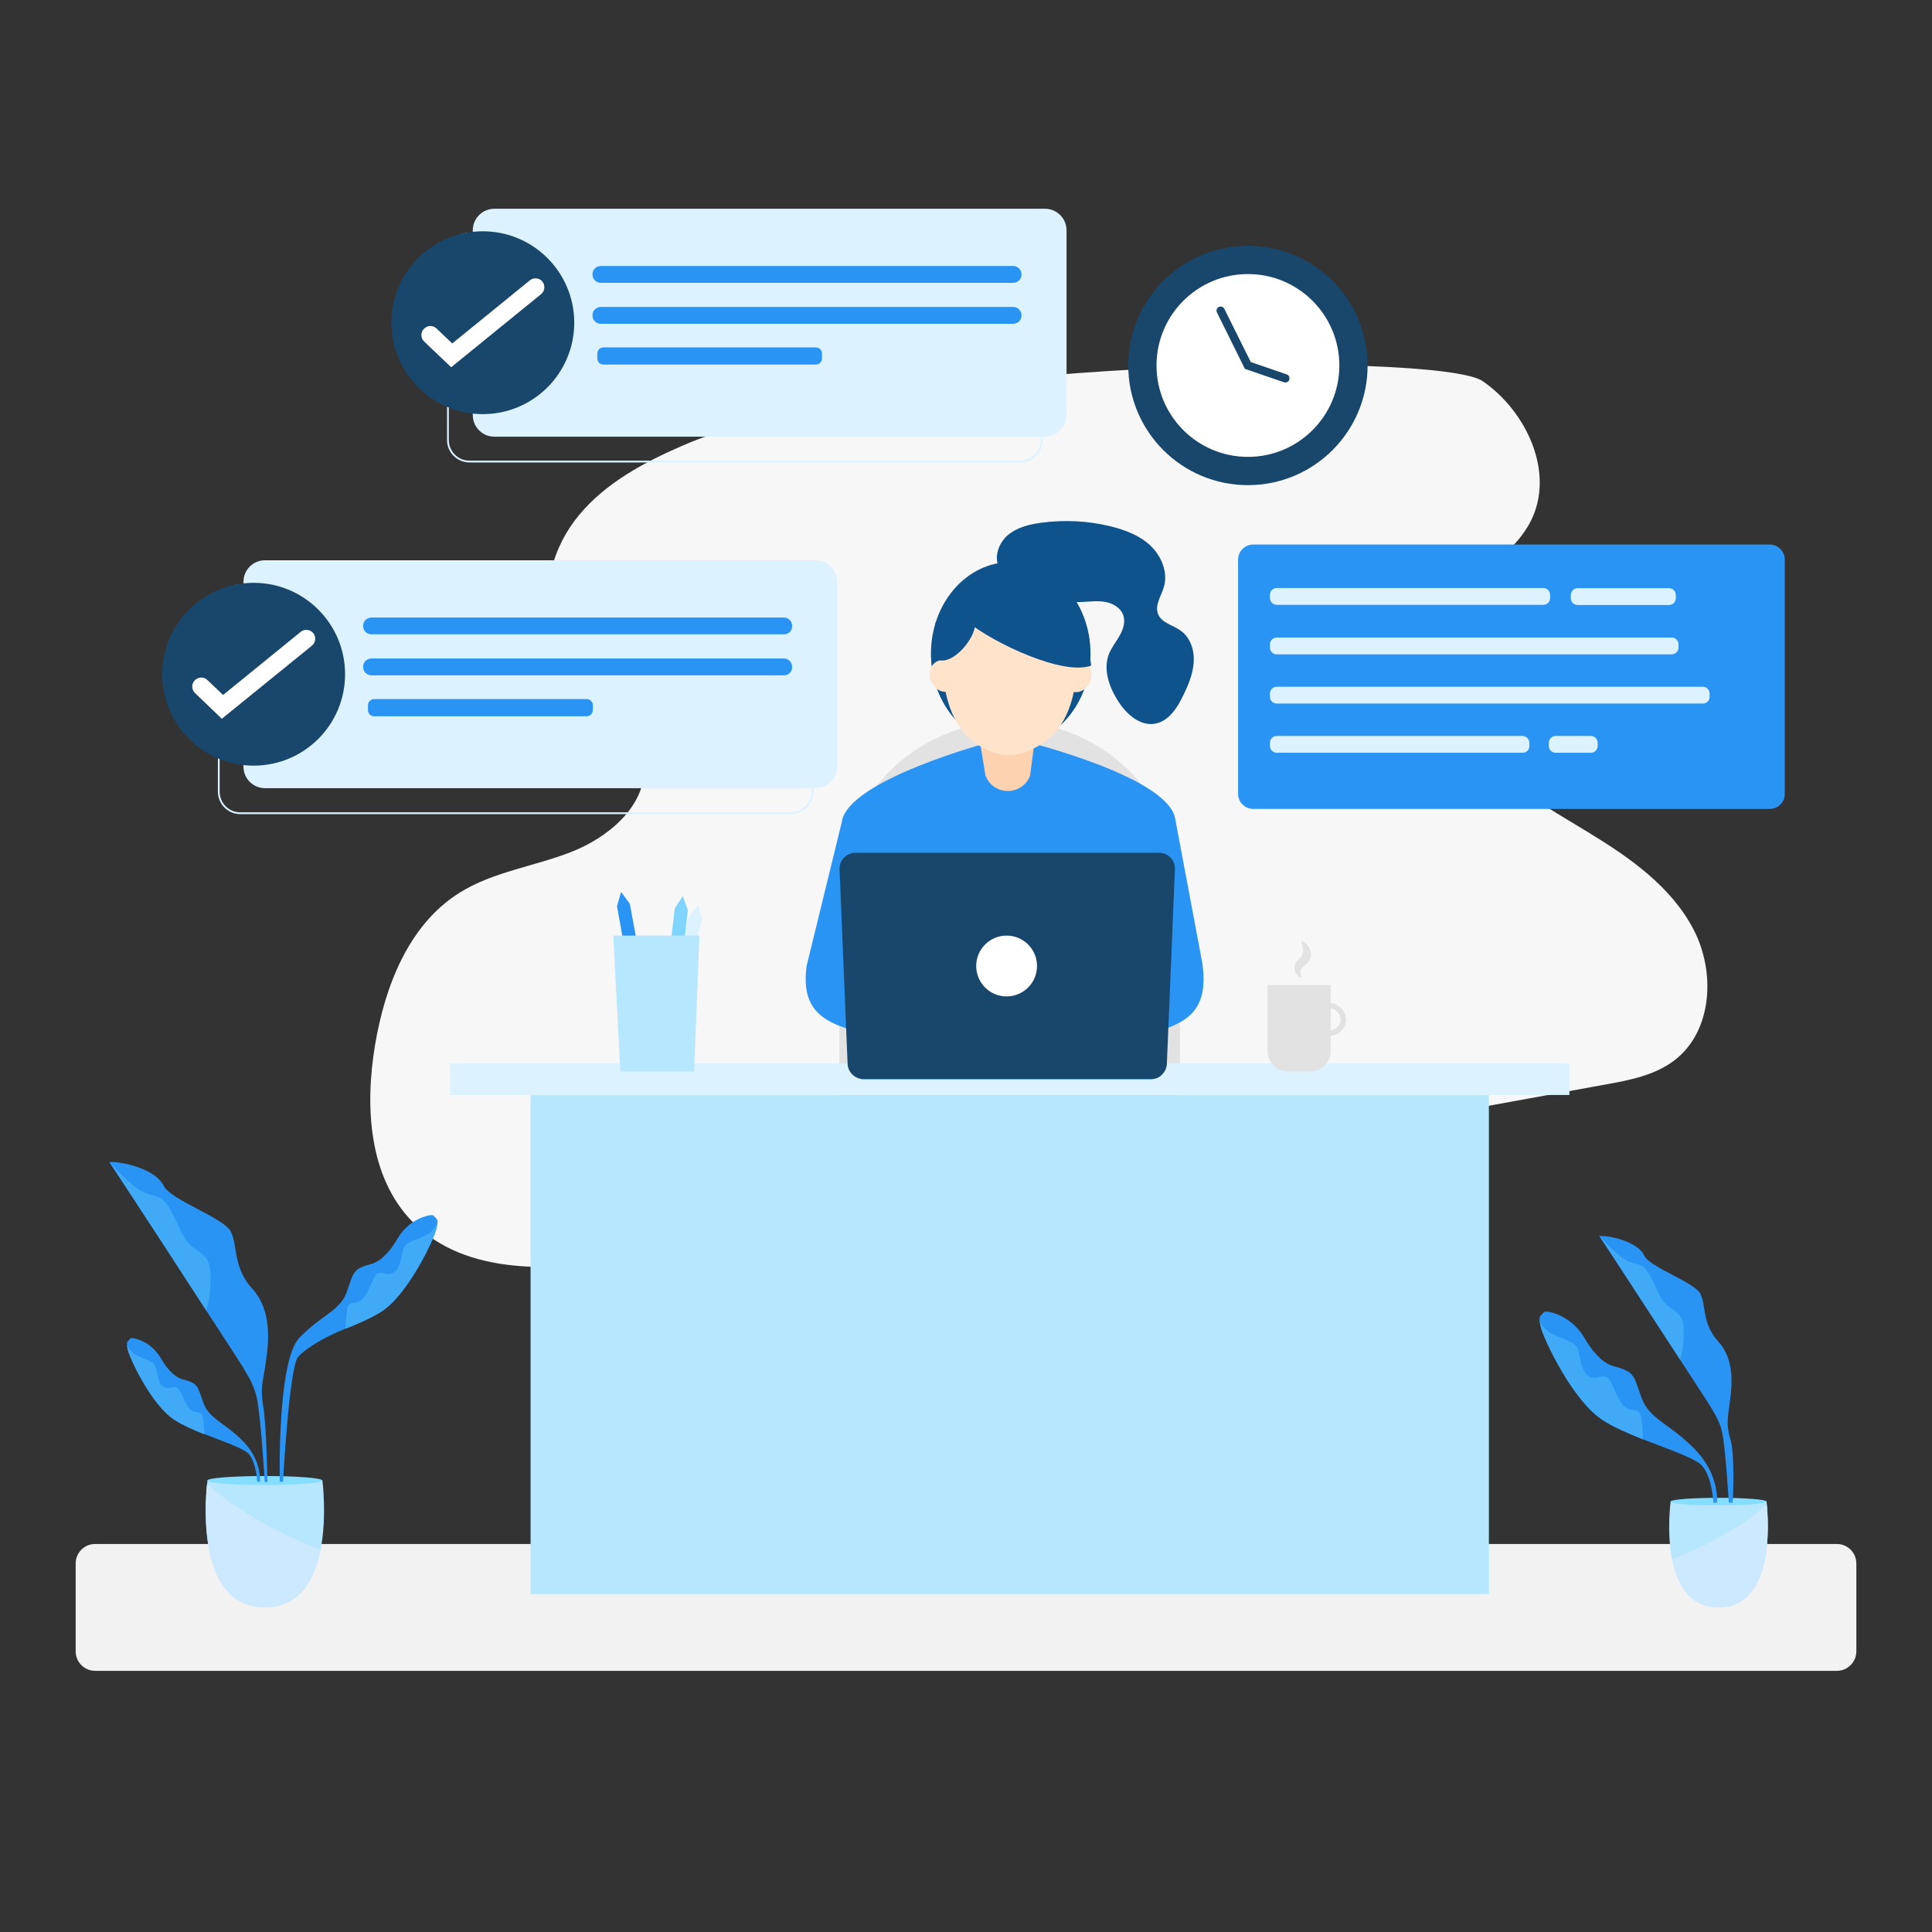 <svg xmlns="http://www.w3.org/2000/svg" xmlns:xlink="http://www.w3.org/1999/xlink" id="Layer_1" x="0px" y="0px" viewBox="0 0 1080 1080" style="enable-background:new 0 0 1080 1080;" xml:space="preserve">
<rect x="0" y="0" width="1080" height="1080" fill="#333333" stroke="none"/>
<style xmlns="http://www.w3.org/2000/svg" type="text/css">
	.st0{fill:#F7F7F7;}
	.st1{fill:#F2F2F2;}
	.st2{fill:#E2E2E2;}
	.st3{fill:#2A94F4;}
	.st4{fill:#DCF2FF;}
	.st5{fill:#80D5FF;}
	.st6{fill:#B6E7FF;}
	.st7{fill:#0E538C;}
	.st8{fill:#FCD2B1;}
	.st9{fill:#FFE3CA;}
	.st10{fill:#19466b;}
	.st11{fill:#FFFFFF;}
	.st12{fill:#85DDFF;}
	.st13{fill:#41AAF7;}
	.st14{fill:#CCE9FF;}
	.st15{fill:none;stroke:#DCF2FF;stroke-miterlimit:10;}
</style>
<g xmlns="http://www.w3.org/2000/svg">
	<path class="st0" d="M381.1,249.3c-21.3,9.3-42.4,20.6-57.3,38.5c-14.9,17.8-22.3,43.4-13.4,64.9c11.9,28.6,49.7,45.3,49.9,76.3   c0.1,22.2-20.4,39.2-41.1,47.3c-20.7,8.1-43.6,11-62.4,22.8c-28.4,17.8-41.7,52.3-47.2,85.4c-5.7,34.4-3.4,73.5,20.9,98.4   c30.2,31,80.2,27.5,122.9,20.9c57.1-8.8,113.9-19.2,170.7-29.5c124.5-22.7,249.1-45.4,373.6-68.1c13.4-2.4,27.2-5.1,38.1-13.3   c21.5-16.2,23.4-49.6,10.8-73.5c-12.5-23.9-35.7-40.1-58.7-54.1c-23-14-47.3-27.3-64.5-48c-17.2-20.7-25.8-51.4-12.8-75   c11-20,34.8-30.7,45.1-51c13.6-26.8-2.1-61.1-26.8-78.2S493.5,200.1,381.1,249.3z"></path>
</g>
<path xmlns="http://www.w3.org/2000/svg" class="st1" d="M1026.9,934H53.1c-5.9,0-10.8-4.9-10.8-10.8v-49.3c0-5.9,4.9-10.8,10.8-10.8h973.8c5.9,0,10.8,4.9,10.8,10.8  v49.3C1037.7,929.1,1032.8,934,1026.9,934z"></path>
<g xmlns="http://www.w3.org/2000/svg">
	<path class="st2" d="M564.4,403.3L564.4,403.3c52.4,0,95.2,42.9,95.2,95.2v158.2c0,6.6-5.4,12-12,12H481.2c-6.6,0-12-5.4-12-12   V498.5C469.2,446.2,512,403.3,564.4,403.3z"></path>
	<polygon class="st3" points="359.2,543.9 351.9,545.3 344.9,506.6 347.2,498.6 352.1,505.3  "></polygon>
	<polygon class="st4" points="382.9,552.1 375.7,550.4 385.1,512.2 390.5,505.9 392.3,514  "></polygon>
	<polygon class="st5" points="380,547.7 372.6,546.9 377.2,507.8 381.7,500.9 384.5,508.7  "></polygon>
	<rect x="251.6" y="594.4" class="st4" width="625.7" height="17.7"></rect>
	<rect x="296.6" y="612.2" class="st6" width="535.7" height="278.9"></rect>
	<g>
		<path class="st7" d="M558.7,317.7c-3.3-6-0.6-13.9,4.5-18.4c5.2-4.5,12.2-6.2,18.9-7.1c12.8-1.7,26-1.1,38.6,2    c8.2,2,16.5,5.1,22.6,11c6.1,5.9,9.7,14.9,7.3,23c-1.5,5-5.1,10-3.3,14.9c1.9,5.1,8.4,6.3,12.8,9.5c5.3,3.8,7.6,10.8,7.2,17.4    s-2.9,12.7-5.8,18.6c-3.3,6.9-8,14.4-15.6,15.9c-8.7,1.7-16.6-5.6-21.2-13.1c-4.8-7.7-8.1-17.3-4.8-25.8c1.5-3.7,4.1-6.9,6-10.3    c2-3.5,3.3-7.7,2-11.4c-1.4-4.1-5.7-6.6-9.9-7.4c-4.3-0.8-8.6-0.2-13,0c-17.6,0.7-35.5-5.4-48.9-16.9"></path>
	</g>
	<ellipse class="st7" cx="565" cy="365.4" rx="44.6" ry="51.2"></ellipse>
	<path class="st3" d="M672.2,538.9L657,458c-3.2-23.4-81.9-43-81.9-43c-6.1,0-16.1,0-22.2,0c0,0-79.1,21-82.3,44.4L450.9,540   c-4.9,36.6,25.5,33.9,58.2,44.7l43.8,14.3c6.1,0,11.1-5.4,11.1-12c0,6.6,5,12,11.1,12l43.8-14.3   C651.6,573.9,677.1,575.5,672.2,538.9z"></path>
	<path class="st3" d="M652,477l0,0.7L649,601.3c-1.5,1.3-3.5,2-5.7,2H482.7c-0.5,0-1,0-1.4-0.1L478,477H652z"></path>
	<path class="st8" d="M545.4,400.3l5.5,33.4l0.4,0.8c5,10.6,20.2,10.1,24.5-0.8v0l4.5-33.9L545.4,400.3z"></path>
	<path class="st9" d="M602.3,364.5c0,36.3-12.6,49.6-29.1,55.9c-5.8,2.2-12.1,2.3-17.9,0.2c-16.2-5.9-28.7-20-28.7-56   c0-23.1,17-41.8,37.9-41.8C585.3,322.6,602.3,341.4,602.3,364.5z"></path>
	<ellipse transform="matrix(0.934 -0.357 0.357 0.934 -100.173 213.185)" class="st9" cx="527.5" cy="378" rx="7.5" ry="9"></ellipse>
	<ellipse transform="matrix(0.357 -0.934 0.934 0.357 34.349 805.885)" class="st9" cx="602.5" cy="378" rx="9" ry="7.5"></ellipse>
	<path class="st10" d="M656.8,485.6l-4.5,108.7c0,2.8-1.3,5.3-3.3,6.9c-1.5,1.3-3.5,2-5.7,2H482.7c-0.5,0-1,0-1.4-0.1   c-4.3-0.7-7.5-4.4-7.5-8.8l-4.5-108.7c0-4.9,4-8.9,9-8.9h169.7c0.8,0,1.6,0.1,2.3,0.3c0.6,0.2,1.2,0.4,1.8,0.7   C654.9,479.2,656.8,482.2,656.8,485.6z"></path>
	<circle class="st11" cx="562.7" cy="540" r="17"></circle>
	<path class="st7" d="M540,347c16,13,55,31,70,25C607,350,583,283,540,347z"></path>
	<path class="st7" d="M545,348c1,7-9.4,20.5-17.5,21.2C519,370,523,348,523,348l15.9-20.9l19.7-9.5L580,323L545,348z"></path>
	<g>
		<path class="st2" d="M732.4,599h-12.3c-6.3,0-11.5-5.1-11.5-11.5v-36.9h35.3v36.9C743.9,593.9,738.8,599,732.4,599z"></path>
		<path class="st2" d="M727.7,546.3c-0.6,0.1-1.2-0.2-1.7-0.5c-0.5-0.4-0.9-0.8-1.3-1.3c-0.7-1-1-2.3-1-3.7c0-1.4,0.8-2.9,1.6-3.8    c0.8-1,1.6-1.6,2-2.1c0.4-0.5,0.6-0.8,0.8-1.4c0.2-0.6,0.3-1.3,0.3-2.1c0-1.5-0.6-3.4-1.1-5.6c1.1,0.4,2,1,2.8,1.7    c0.8,0.7,1.6,1.7,2.1,2.9c0.5,1.1,0.7,2.4,0.6,3.8c-0.1,0.7-0.3,1.4-0.6,2.1c-0.3,0.7-0.8,1.3-1.2,1.8c-0.9,1-1.7,1.5-2.3,2    c-0.6,0.5-0.9,0.8-1.2,1.3c-0.3,0.6-0.5,1.4-0.5,2.2C727.1,544.5,727.1,545.4,727.7,546.3z"></path>
		<g>
			<path class="st2" d="M739.8,579.6v-3c4.5,0,7.7-1.4,9-4c1-2,0.7-4.4-0.7-6.3c-1.7-2.3-4.6-3.3-8-2.6l-0.5-3     c4.4-0.8,8.5,0.6,10.9,3.8c2.1,2.8,2.5,6.4,1,9.4C750.4,576.1,747.5,579.6,739.8,579.6z"></path>
		</g>
	</g>
	<polygon class="st6" points="388,599 346.8,599 342.8,523 391,523  "></polygon>
	<g>
		<g>
			<circle class="st10" cx="697.6" cy="204.3" r="66.9"></circle>
		</g>
		<g>
			<circle class="st11" cx="697.6" cy="204.3" r="51.1"></circle>
		</g>
		<g>
			<path class="st10" d="M718.6,213.8c-0.3,0-0.5,0-0.8-0.1l-21.9-7.5l-15.6-31.5c-0.6-1.1-0.1-2.5,1-3.1c1.1-0.6,2.5-0.1,3.1,1     l14.8,29.8l20.1,6.9c1.2,0.4,1.8,1.7,1.4,2.9C720.5,213.2,719.6,213.8,718.6,213.8z"></path>
		</g>
	</g>
</g>
<g xmlns="http://www.w3.org/2000/svg">
	<path class="st6" d="M960.7,898.5c-16.3,0-23.2-13.1-26-26.9c-3.1-15.6-0.8-32.3-0.8-32.3h53.6c0,0,0.1,0.6,0.2,1.8   C988.6,851,991.9,898.5,960.7,898.5z"></path>
	<path class="st12" d="M987.5,839.4c0,1.2-12,2.1-26.8,2.1c-14.8,0-26.8-0.9-26.8-2.1c0-1.2,12-2.1,26.8-2.1   C975.5,837.3,987.5,838.2,987.5,839.4z"></path>
	<path class="st3" d="M894,690.9c0,0,28.2,43,45.2,69.2c16.9,26.2,21.4,31.7,23.4,40.2c2,8.5,3.8,39.7,3.8,39.7h2.2   c0,0,1.4-26.4-1.2-35.1c-2.6-8.7-1.6-12.1-0.4-21.2c1.2-9.1,2.8-23.6-6.4-33.7c-9.2-10.1-6.8-20-10-26.6   c-3.2-6.7-28.2-14.7-31.5-21.6C916,694.9,901.9,690.7,894,690.9z"></path>
	<path class="st13" d="M894,690.9c0,0,8.9,10.1,14.9,13.5c6.1,3.4,8.9,0.4,13.5,8.7c4.6,8.3,4.8,11.9,9.1,16.1   c4.2,4.2,9.3,4.4,9.7,13.7c0.4,9.3-2,17.2-2,17.2S895.8,693.1,894,690.9z"></path>
	<path class="st3" d="M959.8,840h-2c0,0-0.6-13.7-6.1-20.4c-3.5-4.3-18.4-9.2-33.2-15c-8.1-3.2-16.2-6.7-22.3-10.6   c-17.2-10.9-33.5-46-34.9-52.3c-0.5-2.2-0.7-3.5-0.7-4.4v0c0-1.7,0.9-1.9,2.3-3.6c0.7-0.8,2.8-0.5,5.3,0.2   c7.4,2.3,13.6,7.3,17.5,14c3.6,6.2,9.3,13.9,16.3,15.8c12.1,3.2,11.1,5.2,15.6,17.6c4.5,12.3,15.7,14.3,29.8,28.8   C961.6,824.7,959.8,840,959.8,840z"></path>
	<path class="st13" d="M918.5,804.6c-8.1-3.2-16.2-6.7-22.3-10.6c-17.2-10.9-33.5-46-34.9-52.3c-0.5-2.2-0.7-3.5-0.7-4.4   c0,0.4,0.8,6,9.8,9.7c9.3,3.8,11.1,3.8,12.3,9.7c1.2,5.8,2.2,12.1,7.1,13.3c4.8,1.2,7.9-4.2,11.7,4.6c3.8,8.9,5.7,11.9,9.2,13.1   c3.5,1.2,6.2-0.6,7,6.3C918.1,798.2,918.4,802.1,918.5,804.6z"></path>
	<g>
		<path class="st14" d="M960.7,898.5c-16.3,0-23.2-13.1-26-26.9c16-6.1,36.2-15.8,52.9-30.5C988.6,851,991.9,898.5,960.7,898.5z"></path>
	</g>
</g>
<g xmlns="http://www.w3.org/2000/svg">
	<path class="st6" d="M148.1,898.5c19.6,0,27.9-15.7,31.1-32.3c3.7-18.7,1-38.7,1-38.7h-64.2c0,0-0.1,0.8-0.2,2.1   C114.5,841.5,110.6,898.5,148.1,898.5z"></path>
	<path class="st12" d="M115.9,827.6c0,1.4,14.4,2.5,32.1,2.5c17.7,0,32.1-1.1,32.1-2.5c0-1.4-14.4-2.5-32.1-2.5   C130.3,825.1,115.9,826.2,115.9,827.6z"></path>
	<path class="st3" d="M61.1,649.6c0,0,33.9,51.5,54.2,83s25.6,38,28.1,48.1c2.4,10.2,4.6,47.7,4.6,47.7h1.5c0,0-0.5-31.8-2.4-42.5   c-1.8-10.4,0.1-14.1,1.6-25c1.5-10.9,3.4-28.3-7.6-40.4c-11-12.1-8.1-23.9-12-31.9c-3.9-8-33.9-17.7-37.7-25.9   C87.5,654.4,70.5,649.3,61.1,649.6z"></path>
	<path class="st13" d="M61.1,649.6c0,0,10.6,12.1,17.9,16.2c7.3,4.1,10.6,0.5,16.2,10.4c5.6,9.9,5.8,14.3,10.9,19.4   c5.1,5.1,11.1,5.3,11.6,16.4c0.5,11.1-2.4,20.6-2.4,20.6S63.3,652.2,61.1,649.6z"></path>
	<path class="st3" d="M145.3,828.3h-1.5c0,0-0.5-10.3-4.5-15.3c-2.6-3.2-13.8-6.9-24.9-11.3c-6.1-2.4-12.2-5.1-16.7-8   c-12.9-8.2-25.2-34.6-26.2-39.3c-0.4-1.6-0.5-2.6-0.5-3.3v0c0-1.3,0.7-1.5,1.7-2.7c0.5-0.6,2.1-0.4,4,0.2   c5.6,1.7,10.2,5.5,13.1,10.5c2.7,4.7,7,10.5,12.2,11.9c9.1,2.4,8.3,3.9,11.7,13.2c3.3,9.2,11.8,10.8,22.4,21.7   C146.6,816.8,145.3,828.3,145.3,828.3z"></path>
	<path class="st13" d="M114.3,801.8c-6.1-2.4-12.2-5.1-16.7-8c-12.9-8.2-25.2-34.6-26.2-39.3c-0.4-1.6-0.5-2.6-0.5-3.3   c0,0.3,0.6,4.5,7.3,7.3c7,2.9,8.3,2.9,9.2,7.3c0.9,4.4,1.7,9.1,5.3,10c3.6,0.9,5.9-3.2,8.8,3.5c2.9,6.7,4.3,8.9,6.9,9.8   c2.6,0.9,4.7-0.5,5.2,4.7C114,796.9,114.2,799.9,114.3,801.8z"></path>
	<path class="st3" d="M156.4,828.3h1.8c0,0,3.5-63.8,8.4-69.7c3.1-3.8,13.4-10.7,26.6-15.9c7.2-2.9,14.4-6,19.8-9.4   c15.3-9.7,29.8-40.9,31-46.5c0.4-1.9,0.6-3.1,0.6-3.9v0c0-1.5-0.8-1.7-2.1-3.2c-0.6-0.7-2.5-0.5-4.7,0.2c-6.6,2-12.1,6.5-15.6,12.5   c-3.2,5.5-8.3,12.4-14.5,14.1c-10.8,2.9-9.9,4.7-13.8,15.6c-4,11-14,12.7-26.5,25.7C154.8,760.6,156.4,828.3,156.4,828.3z"></path>
	<path class="st13" d="M193.1,742.8c7.2-2.9,14.4-6,19.8-9.4c15.3-9.7,29.8-40.9,31-46.5c0.4-1.9,0.6-3.1,0.6-3.9   c0,0.4-0.8,5.3-8.7,8.6c-8.2,3.4-9.9,3.4-10.9,8.6c-1.1,5.2-2,10.8-6.3,11.8c-4.3,1.1-7-3.8-10.4,4.1c-3.4,7.9-5,10.6-8.2,11.7   c-3.1,1.1-5.5-0.5-6.2,5.6C193.5,737,193.2,740.6,193.1,742.8z"></path>
	<g>
		<path class="st14" d="M148.1,898.5c19.6,0,27.9-15.7,31.1-32.3c-19.2-7.3-43.4-19-63.5-36.6C114.5,841.5,110.6,898.5,148.1,898.5z    "></path>
	</g>
</g>
<g xmlns="http://www.w3.org/2000/svg">
	<path class="st15" d="M570.3,258H262.4c-6.6,0-12-5.4-12-12V142.6c0-6.6,5.4-12,12-12h307.9c6.6,0,12,5.4,12,12V246   C582.3,252.6,576.9,258,570.3,258z"></path>
	<path class="st4" d="M584.1,244.1H276.3c-6.6,0-12-5.4-12-12V128.7c0-6.6,5.4-12,12-12h307.9c6.6,0,12,5.4,12,12v103.4   C596.1,238.7,590.7,244.1,584.1,244.1z"></path>
	<g>
		<path class="st3" d="M566.4,158.1H335.8c-2.6,0-4.6-2.1-4.6-4.6v-0.2c0-2.6,2.1-4.6,4.6-4.6h230.6c2.6,0,4.6,2.1,4.6,4.6v0.2    C571.1,156,569,158.1,566.4,158.1z"></path>
		<path class="st3" d="M566.4,181H335.8c-2.6,0-4.6-2.1-4.6-4.6v-0.2c0-2.6,2.1-4.6,4.6-4.6h230.6c2.6,0,4.6,2.1,4.6,4.6v0.2    C571.1,178.9,569,181,566.4,181z"></path>
		<path class="st3" d="M456.1,203.8H337.3c-1.8,0-3.4-1.5-3.4-3.4v-2.8c0-1.8,1.5-3.4,3.4-3.4h118.8c1.8,0,3.4,1.5,3.4,3.4v2.8    C459.5,202.3,458,203.8,456.1,203.8z"></path>
	</g>
	<g>
		<circle class="st10" cx="269.9" cy="180.4" r="51.1"></circle>
		<g>
			<path class="st11" d="M252.2,205.3l-15.1-14.4c-2-1.9-2.1-5.1-0.1-7.1c1.9-2,5.1-2.1,7.1-0.1l8.7,8.3l43.4-35.3     c2.1-1.7,5.3-1.4,7,0.7c1.7,2.1,1.4,5.3-0.7,7L252.2,205.3z"></path>
		</g>
	</g>
</g>
<g xmlns="http://www.w3.org/2000/svg">
	<path class="st15" d="M442.1,454.6H134.3c-6.6,0-12-5.4-12-12V339.2c0-6.6,5.4-12,12-12h307.9c6.6,0,12,5.4,12,12v103.4   C454.1,449.2,448.7,454.6,442.1,454.6z"></path>
	<path class="st4" d="M456,440.6H148.1c-6.6,0-12-5.4-12-12V325.2c0-6.6,5.4-12,12-12H456c6.6,0,12,5.4,12,12v103.4   C468,435.2,462.6,440.6,456,440.6z"></path>
	<g>
		<path class="st3" d="M438.3,354.6H207.6c-2.6,0-4.6-2.1-4.6-4.6v-0.2c0-2.6,2.1-4.6,4.6-4.6h230.6c2.6,0,4.6,2.1,4.6,4.6v0.2    C442.9,352.6,440.8,354.6,438.3,354.6z"></path>
		<path class="st3" d="M438.3,377.5H207.6c-2.6,0-4.6-2.1-4.6-4.6v-0.2c0-2.6,2.1-4.6,4.6-4.6h230.6c2.6,0,4.6,2.1,4.6,4.6v0.2    C442.9,375.4,440.8,377.5,438.3,377.5z"></path>
		<path class="st3" d="M328,400.4H209.1c-1.8,0-3.4-1.5-3.4-3.4v-2.8c0-1.8,1.5-3.4,3.4-3.4H328c1.8,0,3.4,1.5,3.4,3.4v2.8    C331.3,398.9,329.8,400.4,328,400.4z"></path>
	</g>
	<g>
		<circle class="st10" cx="141.8" cy="376.9" r="51.1"></circle>
		<g>
			<path class="st11" d="M124,401.8L109,387.4c-2-1.9-2.1-5.1-0.1-7.1c1.9-2,5.1-2.1,7.1-0.1l8.7,8.3l43.4-35.3     c2.1-1.7,5.3-1.4,7,0.7c1.7,2.1,1.4,5.3-0.7,7L124,401.8z"></path>
		</g>
	</g>
</g>
<g xmlns="http://www.w3.org/2000/svg">
	<path class="st3" d="M989.3,452.2H700.5c-4.6,0-8.4-3.8-8.4-8.4V312.8c0-4.6,3.8-8.4,8.4-8.4h288.8c4.6,0,8.4,3.8,8.4,8.4v131.1   C997.7,448.5,993.9,452.2,989.3,452.2z"></path>
	<path class="st4" d="M862.7,338.1h-149c-2.1,0-3.8-1.7-3.8-3.8v-1.8c0-2.1,1.7-3.8,3.8-3.8h149c2.1,0,3.8,1.7,3.8,3.8v1.8   C866.6,336.4,864.8,338.1,862.7,338.1z"></path>
	<path class="st4" d="M934.5,365.8H713.7c-2.1,0-3.8-1.7-3.8-3.8v-1.8c0-2.1,1.7-3.8,3.8-3.8h220.8c2.1,0,3.8,1.7,3.8,3.8v1.8   C938.3,364,936.6,365.8,934.5,365.8z"></path>
	<path class="st4" d="M951.9,393.3H713.7c-2.1,0-3.8-1.7-3.8-3.8v-1.8c0-2.1,1.7-3.8,3.8-3.8h238.2c2.1,0,3.8,1.7,3.8,3.8v1.8   C955.7,391.6,954,393.3,951.9,393.3z"></path>
	<path class="st4" d="M851.1,420.8H713.7c-2.1,0-3.8-1.7-3.8-3.8v-1.8c0-2.1,1.7-3.8,3.8-3.8h137.4c2.1,0,3.8,1.7,3.8,3.8v1.8   C855,419.1,853.3,420.8,851.1,420.8z"></path>
	<path class="st4" d="M889.3,420.8h-19.7c-2.1,0-3.8-1.7-3.8-3.8v-1.8c0-2.1,1.7-3.8,3.8-3.8h19.7c2.1,0,3.8,1.7,3.8,3.8v1.8   C893.1,419.1,891.4,420.8,889.3,420.8z"></path>
	<path class="st4" d="M933,338.2h-51.1c-2.1,0-3.8-1.7-3.8-3.8v-1.8c0-2.1,1.7-3.8,3.8-3.8H933c2.1,0,3.8,1.7,3.8,3.8v1.8   C936.8,336.5,935.1,338.2,933,338.2z"></path>
</g>
</svg>